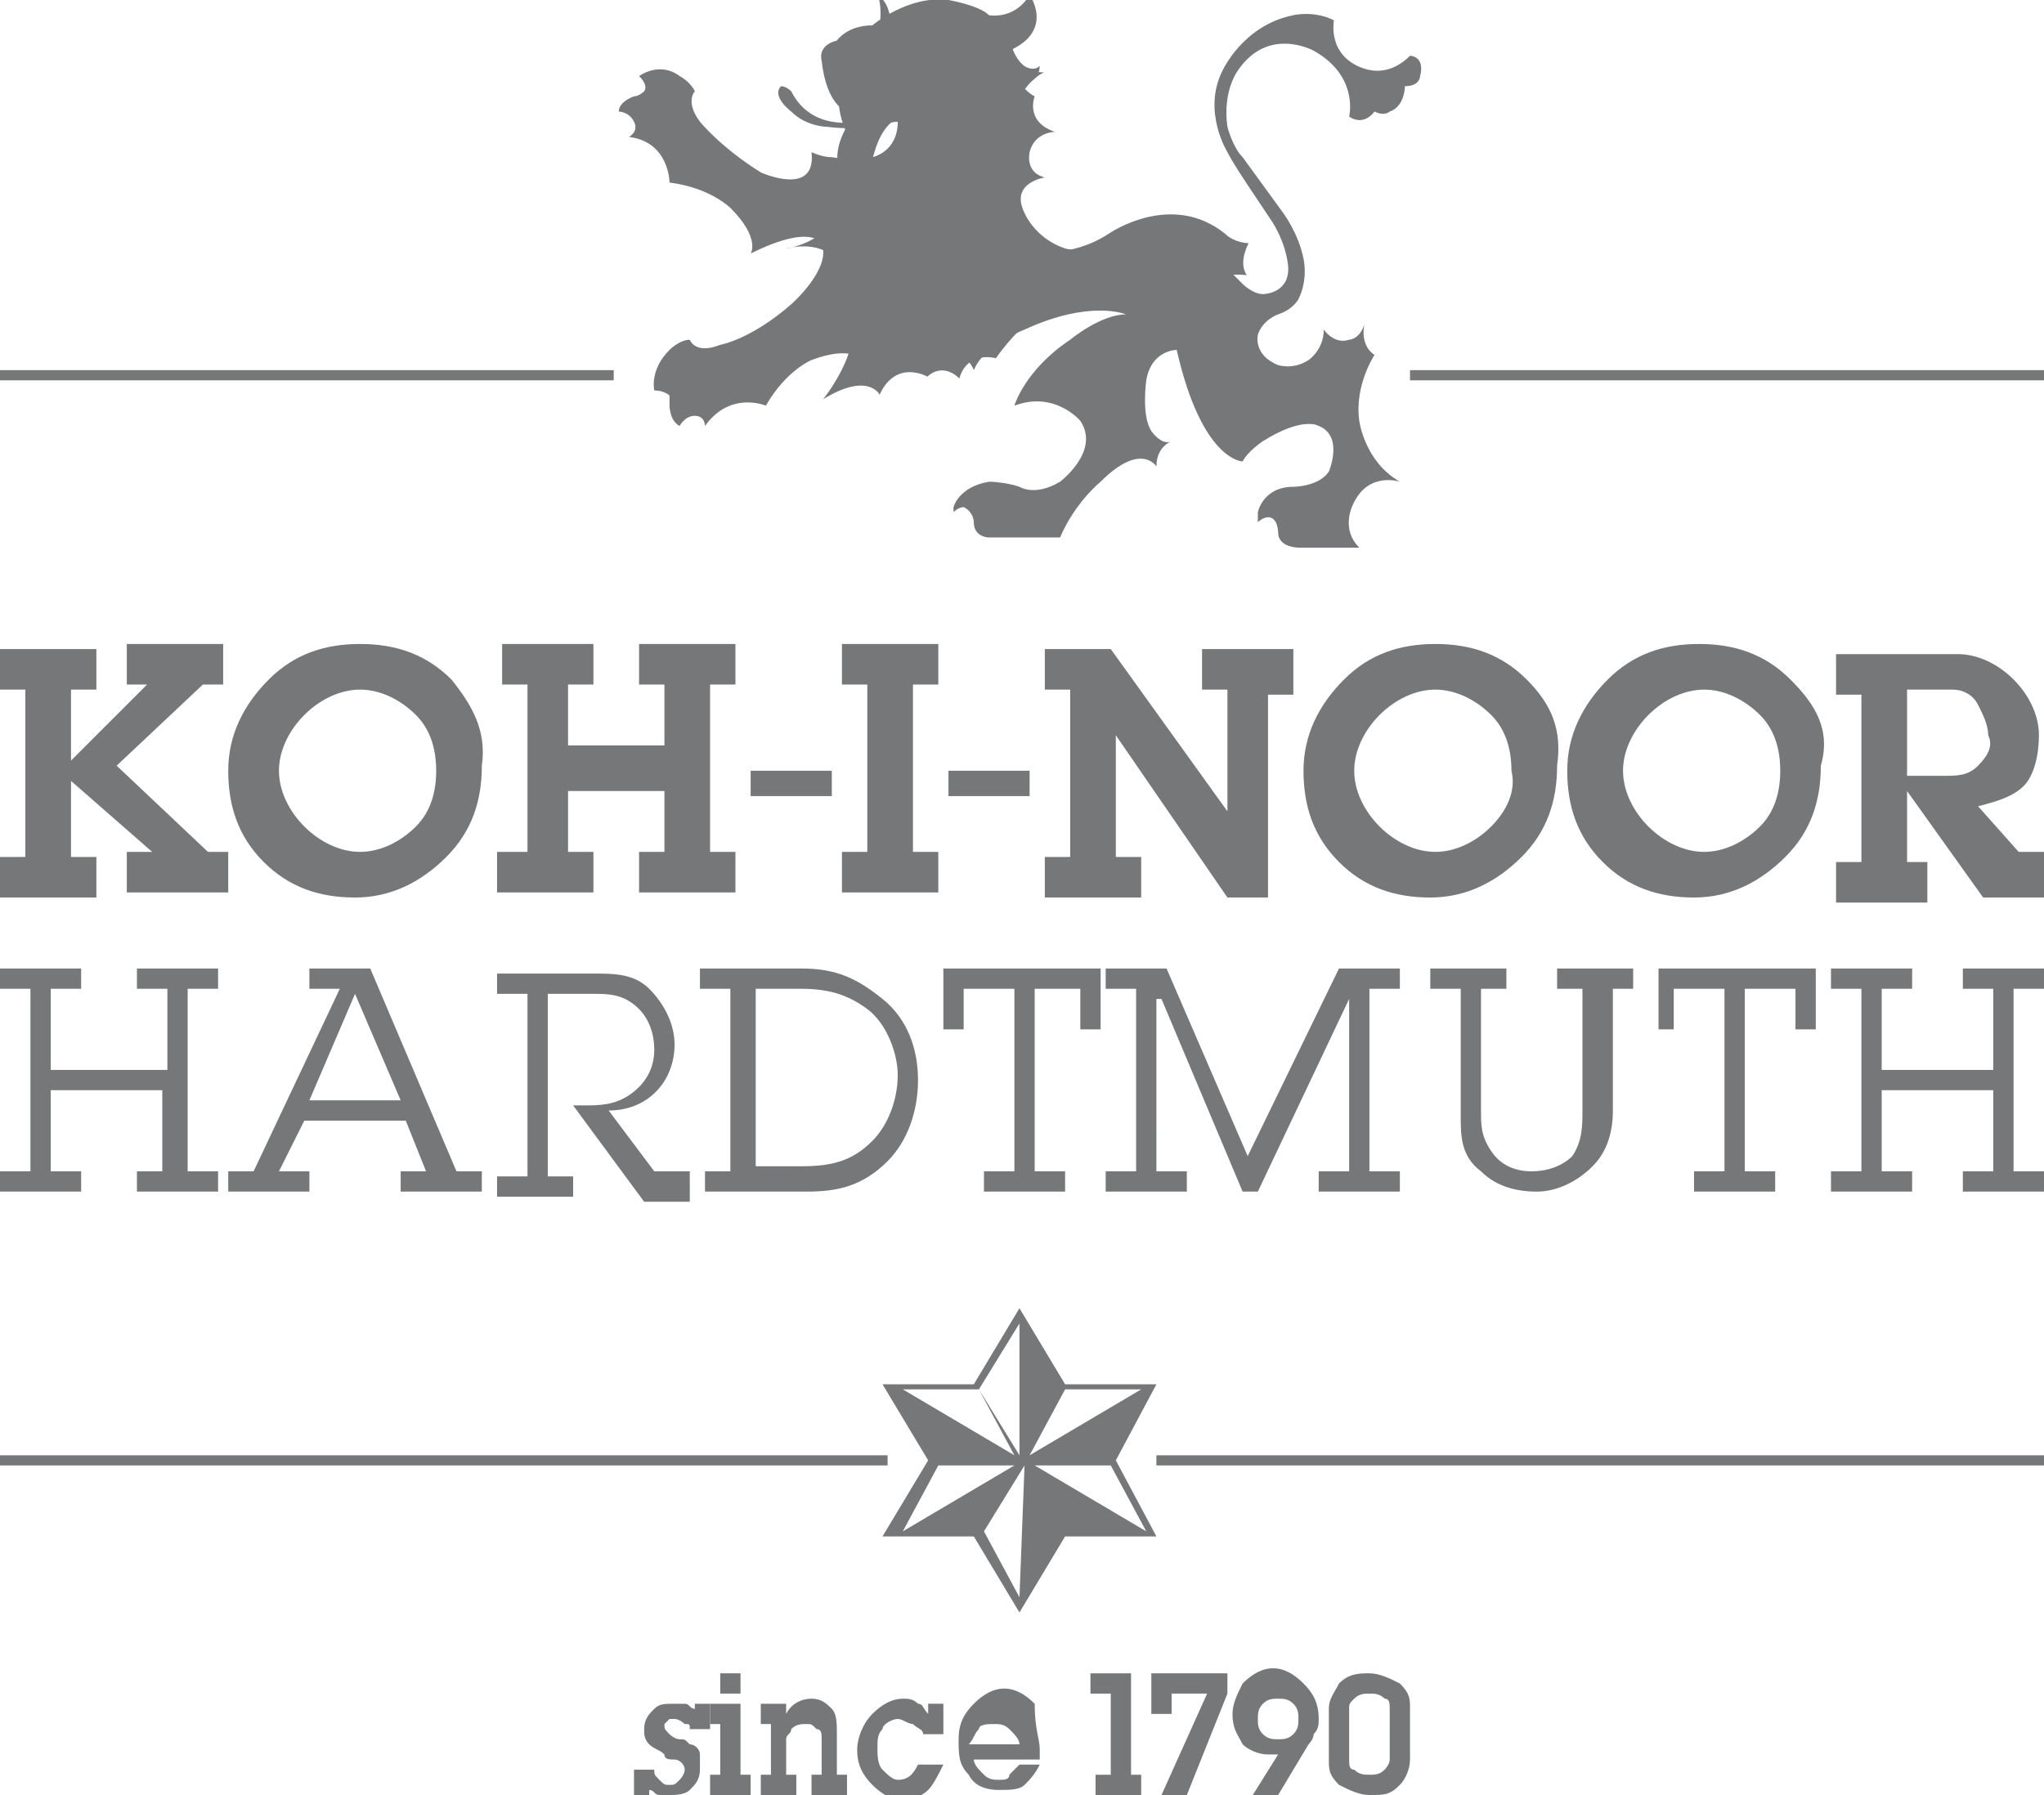 <?xml version="1.0" encoding="utf-8"?>
<!-- Generator: Adobe Illustrator 23.0.4, SVG Export Plug-In . SVG Version: 6.00 Build 0)  -->
<svg version="1.1" id="Vrstva_1" xmlns="http://www.w3.org/2000/svg" xmlns:xlink="http://www.w3.org/1999/xlink" x="0px" y="0px"
	 viewBox="0 0 40.3 35.4" style="enable-background:new 0 0 40.3 35.4;" xml:space="preserve">
<style type="text/css">
	.st0{fill:#767779;}
	.st1{clip-path:url(#SVGID_2_);fill:#767779;}
	.st2{clip-path:url(#SVGID_4_);fill:#767779;}
</style>
<g>
	<path class="st0" d="M39.3,21.1h-2.2v-1.6h0.6v-0.4h-1.6v0.4h0.6v3.6h-0.6v0.4h1.6v-0.4h-0.6v-1.6h2.2v1.6h-0.6v0.4h1.6v-0.4h-0.6
		v-3.6h0.6v-0.4h-1.6v0.4h0.6V21.1z M34.4,19.5h1v0.8h0.4v-1.2h-3.1v1.2H33v-0.8h1v3.6h-0.6v0.4H35v-0.4h-0.6V19.5z M31.6,19.5h0.6
		v-0.4h-1.5v0.4h0.5v2.4c0,0.3,0,0.6-0.2,0.9c-0.2,0.2-0.5,0.3-0.8,0.3c-0.3,0-0.6-0.1-0.8-0.4c-0.2-0.3-0.2-0.5-0.2-0.8v-2.4h0.5
		v-0.4h-1.5v0.4h0.6V22c0,0.4,0,0.8,0.4,1.1c0.3,0.3,0.7,0.4,1.1,0.4c0.4,0,0.8-0.2,1.1-0.5c0.3-0.3,0.4-0.7,0.4-1.1V19.5z
		 M22.9,19.7l1.6,3.8h0.3l1.8-3.8v3.4h-0.6v0.4h1.6v-0.4h-0.6v-3.6h0.6v-0.4h-1.2l-1.8,3.7l-1.6-3.7h-1.2v0.4h0.6v3.6h-0.6v0.4h1.6
		v-0.4h-0.6V19.7z M20.3,19.5h1v0.8h0.4v-1.2h-3.1v1.2h0.4v-0.8h1v3.6h-0.6v0.4h1.6v-0.4h-0.6V19.5z M14.9,23.1v-3.6h0.9
		c0.5,0,0.9,0.1,1.3,0.4c0.4,0.3,0.6,0.9,0.6,1.3c0,0.5-0.2,1-0.5,1.3c-0.4,0.4-0.8,0.5-1.4,0.5H14.9z M14.5,23.1h-0.6v0.4h2
		c0.6,0,1.1-0.1,1.6-0.6c0.4-0.4,0.6-1,0.6-1.6c0-0.6-0.2-1.2-0.7-1.6c-0.5-0.4-0.9-0.6-1.6-0.6h-2v0.4h0.6V23.1z M13.5,23.1h-0.6
		L12,21.9c0.8,0,1.3-0.6,1.3-1.3c0-0.4-0.2-0.8-0.5-1.1c-0.3-0.3-0.7-0.3-1.1-0.3H9.8v0.4h0.6v3.6H9.8v0.4h1.5v-0.4h-0.5v-3.6h0.9
		c0.3,0,0.6,0,0.9,0.3c0.2,0.2,0.3,0.5,0.3,0.8c0,0.4-0.2,0.7-0.5,0.9c-0.3,0.2-0.6,0.2-0.9,0.2h-0.2l1.4,1.9h0.9V23.1z M7.9,21.7
		H6.1L7,19.6L7.9,21.7z M9.5,23.5v-0.4H9l-1.7-4H6.1v0.4h0.6L5,23.1H4.5v0.4h1.6v-0.4H5.5l0.5-1H8l0.4,1H7.9v0.4H9.5z M3.2,21.1H1
		v-1.6h0.6v-0.4H0v0.4h0.6v3.6H0v0.4h1.6v-0.4H1v-1.6h2.2v1.6H2.7v0.4h1.6v-0.4H3.7v-3.6h0.6v-0.4H2.7v0.4h0.6V21.1z"/>
	<path class="st0" d="M20.5,1.3c0,0,0,0.4-0.4,0.3c0,0,0.1,0.2,0.3,0.3c0,0-0.2,0.5,0.4,0.7c0,0-0.4,0-0.5,0.4c0,0-0.1,0.4,0.3,0.5
		c0,0-0.7,0.1-0.4,0.7c0,0,0.2,0.5,0.8,0.7c0,0,0.3,0.1,0.8-0.1c0,0,0.4-0.1,0.8-0.1c0.4,0,0.7,0,1.2,0.3c0,0,0.1,0.1,0.3,0.2
		c0.1,0.1,0.3,0.3,0.4,0.4c0,0,0.2,0.2,0.4,0.2c0,0,0.5,0,0.5-0.5c0,0,0-0.4-0.3-0.9c0,0-0.2-0.3-0.4-0.6c-0.2-0.3-0.4-0.6-0.5-0.8
		c0,0-0.5-0.8-0.1-1.6c0,0,0.4-0.9,1.4-1.1c0,0,0.4-0.1,0.8,0.1c0,0-0.1,0.5,0.3,0.8c0,0,0.6,0.5,1.2-0.1c0,0,0.3,0,0.2,0.4
		c0,0,0,0.2-0.3,0.2c0,0,0,0.4-0.3,0.5c0,0-0.1,0.1-0.3,0c0,0-0.2,0.3-0.5,0.1c0,0,0.2-0.8-0.7-1.3c0,0-0.9-0.5-1.5,0.4
		c0,0-0.3,0.4-0.2,1.1c0,0,0.1,0.4,0.3,0.6l0.8,1.1c0,0,0.3,0.4,0.4,0.9c0,0,0.1,0.4-0.1,0.8c0,0-0.1,0.2-0.4,0.3
		c0,0-0.3,0.1-0.4,0.4c0,0-0.1,0.4,0.4,0.6c0,0,0.3,0.1,0.6-0.1c0,0,0.3-0.2,0.3-0.6c0,0,0.2,0.3,0.5,0.2c0,0,0.2,0,0.3-0.3
		c0,0-0.1,0.4,0.2,0.6c0,0-0.4,0.6-0.3,1.3c0,0,0.1,0.8,0.8,1.2c0,0-0.6-0.2-0.9,0.4c0,0-0.3,0.5,0.1,0.9h-1.2c0,0-0.4,0-0.4-0.3
		c0,0,0-0.3-0.2-0.3c0,0-0.1,0-0.2,0.1c0,0,0-0.1,0-0.2c0,0,0.1-0.5,0.7-0.5c0,0,0.5,0,0.7-0.3c0,0,0.3-0.7-0.2-0.9
		c0,0-0.3-0.2-1.1,0.3c0,0-0.3,0.2-0.4,0.4c0,0-0.8,0-1.3-2.2c0,0-0.5,0-0.6,0.6c0,0-0.1,0.7,0.1,1c0,0,0.2,0.3,0.4,0.2
		c0,0-0.3,0.1-0.3,0.5c0,0-0.3-0.5-1.1,0.3c0,0-0.5,0.4-0.8,1.1h-1.4c0,0-0.3,0-0.3-0.3c0,0,0-0.2-0.2-0.3c0,0-0.1,0-0.2,0.1l0-0.1
		c0,0,0.1-0.4,0.7-0.5c0,0,0.3,0,0.6,0.1c0,0,0.3,0.2,0.8-0.1c0,0,0.8-0.6,0.4-1.2c0,0-0.5-0.6-1.3-0.3c0,0,0.2-0.7,1.1-1.3
		c0,0,0.6-0.5,1.1-0.5c0,0-0.7-0.3-2,0.3c0,0-0.8,0.3-1,0.8c0,0-0.1-0.3-0.4-0.3c0,0-0.3,0-0.5,0.3c0,0,0-0.3-0.3-0.4
		c0,0-0.2,0-0.3,0.1c0,0,0-0.3-0.3-0.3c0,0-0.3,0-0.4,0.4c0,0-0.2-0.3-1,0c0,0-0.5,0.2-0.9,0.9c0,0-0.7-0.3-1.2,0.4
		c0,0,0-0.2-0.2-0.2c-0.2,0-0.3,0.2-0.3,0.2c-0.2-0.1-0.2-0.4-0.2-0.4c0-0.1,0-0.2,0-0.2s-0.1-0.1-0.3-0.1c0,0-0.1-0.4,0.3-0.8
		c0,0,0.2-0.2,0.4-0.2c0,0,0.1,0.3,0.6,0.1c0,0,0.6-0.1,1.4-0.8c0,0,0.8-0.7,0.6-1.2c0,0-0.2-0.4-1.4,0.2c0,0,0.2-0.3-0.4-0.9
		c0,0-0.4-0.4-1.2-0.5c0,0,0-0.8-0.8-0.9c0,0,0.2-0.1,0.1-0.3c-0.1-0.2-0.3-0.2-0.3-0.2c0-0.2,0.3-0.3,0.3-0.3
		c0.1,0,0.2-0.1,0.2-0.1s0.1-0.1-0.1-0.3c0,0,0.4-0.3,0.8,0c0,0,0.2,0.1,0.3,0.3c0,0-0.2,0.2,0.1,0.6c0,0,0.4,0.5,1.2,1
		c0,0,1.1,0.5,1-0.4c0,0,0.2,0.1,0.4,0.1c0,0,0.6,0.1,0.8,0c0,0,0.5-0.1,0.5-0.7c0,0-0.4,0-0.5,0.3c0,0-0.1-0.3-0.4-0.5
		c0,0,0.3-0.1,0.5-0.2c0,0,0.4-0.2,0.2-0.2C18,2.2,18,2,18,2c0-0.1,0-0.1-0.1-0.2C17.6,1.6,17,1.8,17,1.8c-0.2,0-0.4,0.2-0.3,0.4
		c0,0-0.4-0.1-0.5-1c0,0-0.1-0.3,0.3-0.4c0,0,0.2-0.3,0.7-0.3c0,0,0.7-0.6,1.5-0.5c0,0,0.6,0.1,0.8,0.3c0,0,0.5,0.1,0.8-0.4
		c0,0,0.5,0.7-0.4,1.1C19.9,1.1,20.3,1.5,20.5,1.3"/>
	<path class="st0" d="M17.4,2.4c-0.4,0.1-0.5,0-0.5,0S16,2.6,15.6,1.8c0,0-0.1-0.1-0.2-0.1c-0.2,0.2,0.2,0.5,0.2,0.5
		c0.3,0.3,0.7,0.3,0.7,0.3C17.1,2.6,17.4,2.4,17.4,2.4"/>
	<path class="st0" d="M22.8,27.3l-1.8,0l-0.9-1.5l-0.9,1.5h-1.8l0.9,1.5l-0.9,1.5h1.8l0.9,1.5l0.9-1.5h1.8L22,28.8L22.8,27.3z
		 M17.8,27.4l1.5,0l0.7,1.3L17.8,27.4z M17.8,30.2l0.7-1.3l1.5,0L17.8,30.2z M20.1,31.5l-0.7-1.3l0.8-1.3L20.1,31.5z M20.1,28.7
		l-0.8-1.3l0.8-1.3L20.1,28.7z M21,27.4l1.5,0l-2.2,1.3L21,27.4z M22.6,30.2l-2.2-1.3l1.5,0L22.6,30.2z"/>
	<path class="st0" d="M13.8,34.9c0,0.2-0.1,0.3-0.2,0.4c-0.1,0.1-0.3,0.1-0.4,0.1c-0.1,0-0.2,0-0.2,0c-0.1,0-0.1-0.1-0.2-0.1v0.1
		h-0.3v-0.5h0.4c0,0.1,0,0.1,0.1,0.2c0.1,0.1,0.1,0.1,0.2,0.1c0.1,0,0.1,0,0.2-0.1c0,0,0.1-0.1,0.1-0.2c0-0.1-0.1-0.2-0.2-0.2
		c-0.1,0-0.2,0-0.2-0.1c-0.1-0.1-0.2-0.1-0.3-0.2c-0.1-0.1-0.1-0.2-0.1-0.3c0-0.2,0.1-0.3,0.2-0.4c0.1-0.1,0.2-0.1,0.4-0.1
		c0.1,0,0.1,0,0.2,0c0.1,0,0.1,0.1,0.2,0.1v-0.1h0.3v0.5h-0.4c0-0.1,0-0.1-0.1-0.1c0,0-0.1-0.1-0.2-0.1c-0.1,0-0.1,0-0.1,0
		c0,0-0.1,0.1-0.1,0.1c0,0.1,0,0.1,0.1,0.2c0,0,0.1,0.1,0.2,0.1c0.1,0,0.1,0,0.2,0.1c0.1,0,0.2,0.1,0.2,0.2
		C13.8,34.7,13.8,34.8,13.8,34.9"/>
	<path class="st0" d="M14,33.6V34h0.2v1H14v0.4h0.8V35h-0.2v-1.4H14z M14.2,33.4h0.4V33h-0.4V33.4z"/>
	<path class="st0" d="M16.7,35.4H16V35h0.2v-0.7c0-0.1,0-0.2-0.1-0.2C16,34,16,34,15.9,34c-0.1,0-0.2,0-0.3,0.1
		c0,0.1-0.1,0.1-0.1,0.2V35h0.2v0.4H15V35h0.2v-1H15v-0.4h0.5v0.2c0.1-0.2,0.3-0.3,0.5-0.3c0.2,0,0.3,0.1,0.4,0.2
		c0.1,0.1,0.1,0.3,0.1,0.5V35h0.2V35.4z"/>
	<path class="st0" d="M18.6,34.8c-0.1,0.2-0.2,0.4-0.3,0.5c-0.1,0.1-0.3,0.2-0.5,0.2c-0.2,0-0.4-0.1-0.6-0.3
		c-0.2-0.2-0.3-0.4-0.3-0.7c0-0.2,0.1-0.5,0.3-0.7c0.2-0.2,0.4-0.3,0.6-0.3c0.1,0,0.2,0,0.3,0.1c0.1,0,0.1,0.1,0.2,0.2v-0.2h0.3v0.6
		h-0.4c0-0.1-0.1-0.1-0.2-0.2c-0.1,0-0.2-0.1-0.3-0.1c-0.1,0-0.3,0.1-0.3,0.2c-0.1,0.1-0.1,0.2-0.1,0.4c0,0.1,0,0.3,0.1,0.4
		c0.1,0.1,0.2,0.2,0.3,0.2c0.2,0,0.3-0.1,0.4-0.3H18.6z"/>
	<path class="st0" d="M20.5,34.5C20.5,34.5,20.5,34.6,20.5,34.5c0,0.1,0,0.1,0,0.2h-1.3c0,0.1,0.1,0.2,0.2,0.3
		c0.1,0.1,0.2,0.1,0.3,0.1c0.1,0,0.2,0,0.2-0.1c0,0,0.1-0.1,0.2-0.2h0.4c-0.1,0.2-0.2,0.3-0.3,0.4c-0.1,0.1-0.3,0.1-0.5,0.1
		c-0.3,0-0.5-0.1-0.6-0.3c-0.2-0.2-0.2-0.4-0.2-0.7c0-0.3,0.1-0.5,0.3-0.7c0.2-0.2,0.4-0.3,0.6-0.3c0.2,0,0.4,0.1,0.6,0.3
		C20.4,34.1,20.5,34.3,20.5,34.5 M20.1,34.4c0-0.1-0.1-0.2-0.2-0.3c-0.1-0.1-0.2-0.1-0.3-0.1c-0.1,0-0.3,0-0.3,0.1
		c-0.1,0.1-0.1,0.2-0.2,0.3H20.1z"/>
	<polygon class="st0" points="21.5,33 21.5,33.4 21.9,33.4 21.9,35 21.6,35 21.6,35.4 22.5,35.4 22.5,35 22.3,35 22.3,33 	"/>
	<polygon class="st0" points="22.7,33 22.7,33.8 23.1,33.8 23.1,33.4 23.8,33.4 22.9,35.4 23.4,35.4 24.2,33.4 24.2,33 	"/>
	<path class="st0" d="M26,33.9c0,0.1,0,0.2-0.1,0.3c0,0.1-0.1,0.2-0.1,0.2l-0.6,1h-0.5l0.5-0.8c-0.1,0-0.1,0-0.1,0c0,0-0.1,0-0.1,0
		c-0.2,0-0.4-0.1-0.5-0.2c-0.1-0.2-0.2-0.3-0.2-0.6c0-0.2,0.1-0.4,0.2-0.6c0.2-0.2,0.4-0.3,0.6-0.3c0.2,0,0.4,0.1,0.6,0.3
		C25.9,33.4,26,33.6,26,33.9 M25.6,33.9c0-0.1,0-0.2-0.1-0.3c-0.1-0.1-0.2-0.1-0.3-0.1c-0.1,0-0.2,0-0.3,0.1
		c-0.1,0.1-0.1,0.2-0.1,0.3c0,0.1,0,0.2,0.1,0.3c0.1,0.1,0.2,0.1,0.3,0.1c0.1,0,0.2,0,0.3-0.1C25.6,34.1,25.6,34,25.6,33.9"/>
	<path class="st0" d="M27.8,34.7c0,0.2-0.1,0.4-0.2,0.5c-0.2,0.2-0.3,0.2-0.6,0.2c-0.2,0-0.4-0.1-0.6-0.2c-0.2-0.2-0.2-0.3-0.2-0.5
		v-1c0-0.2,0.1-0.3,0.2-0.5C26.6,33,26.8,33,27,33c0.2,0,0.4,0.1,0.6,0.2c0.2,0.2,0.2,0.3,0.2,0.5V34.7z M27.4,34.7v-1
		c0-0.1,0-0.2-0.1-0.2c-0.1-0.1-0.2-0.1-0.3-0.1c-0.1,0-0.2,0-0.3,0.1c-0.1,0.1-0.1,0.1-0.1,0.2v1c0,0.1,0,0.2,0.1,0.2
		c0.1,0.1,0.2,0.1,0.3,0.1c0.1,0,0.2,0,0.3-0.1C27.3,34.9,27.4,34.8,27.4,34.7"/>
	<rect x="0" y="28.7" class="st0" width="17.5" height="0.2"/>
	<rect x="22.8" y="28.7" class="st0" width="17.5" height="0.2"/>
	<rect x="0" y="7.3" class="st0" width="12.1" height="0.2"/>
	<rect x="27.8" y="7.3" class="st0" width="12.5" height="0.2"/>
</g>
<g>
	<defs>
		<path id="SVGID_1_" d="M18.4,0.4c-0.5,0-0.9,0.4-0.9,0.4c-0.7-0.1-0.9,0.3-0.9,0.3c-0.2,0.1,0,0.6,0,0.6c0.2-0.2,0.6-0.2,0.6-0.2
			c1.1-0.1,1,0.6,1,0.6c0,0.4-0.6,0.7-0.6,0.7c0.4-0.1,0.6,0,0.6,0s0,0,0,0.1c0,0,0,0.1,0,0.1c0,0.7-0.6,1.1-0.6,1.1
			c1.7-0.7,2.3,0,2.3,0c-0.2-0.5,0.3-0.8,0.3-0.8c-0.3-0.5,0.1-0.9,0.1-0.9s-0.2-0.2-0.1-0.4c0,0-0.1,0-0.2-0.1
			c-0.1-0.1-0.1-0.4-0.1-0.4l0.3,0c0,0-0.2,0-0.4-0.2C19.6,1.2,19.6,1,19.6,1c0.6-0.2,0.6-0.5,0.6-0.5c-0.2,0.2-0.8,0.3-0.8,0.3
			S19,0.4,18.4,0.4L18.4,0.4z"/>
	</defs>
	<use xlink:href="#SVGID_1_"  style="overflow:visible;fill:#767779;"/>
	<clipPath id="SVGID_2_">
		<use xlink:href="#SVGID_1_"  style="overflow:visible;"/>
	</clipPath>
	<rect x="15.9" y="-0.2" transform="matrix(0.342 -0.94 0.94 0.342 9.927 18.73)" class="st1" width="4.8" height="4.9"/>
</g>
<g>
	<defs>
		<path id="SVGID_3_" d="M15.5,5L15.5,5L15.5,5z M15.5,5L15.5,5L15.5,5 M15.5,5L15.5,5 M15.5,5L15.5,5L15.5,5 M15.5,5L15.5,5L15.5,5
			z M15.5,5C15.5,5,15.5,5,15.5,5C15.5,5,15.5,5,15.5,5 M15.5,5L15.5,5C15.5,5,15.5,5,15.5,5 M15.5,5C15.5,4.9,15.5,4.9,15.5,5
			C15.5,4.9,15.5,4.9,15.5,5 M15.5,4.9c0.9-0.2,1.1,0.4,1.1,0.4c0.2,0.7-0.9,1.5-0.9,1.5c1-0.3,1.1,0.2,1.1,0.2c0.5-0.6,1-0.1,1-0.1
			c0.4-0.2,0.6,0.2,0.6,0.2c0.3-0.5,0.8-0.2,0.8-0.2c1.8-1.5,3.6-0.6,3.6-0.6c-0.5,0.3-0.5,0.8-0.5,0.8c1-1,2.1-0.5,2.1-0.5
			C24.3,6.3,24.6,6,24.6,6c-0.3-0.1-0.4-0.3-0.4-0.3C23.4,4.6,22,5.1,22,5.1c-0.6,0.2-1.1,0.1-1.4,0c-0.2-0.1-0.3-0.1-0.3-0.1
			c-0.1-0.1-0.2-0.2-0.3-0.2c-1.2-1.1-2.5,0-2.5,0c-0.2,0.2-0.4,0-0.2-0.2c0.1-0.2,0.2-0.3,0.2-0.3c-0.6,0.2-1.1-0.1-1.1-0.1
			C16.4,4.7,15.6,4.9,15.5,4.9"/>
	</defs>
	<use xlink:href="#SVGID_3_"  style="overflow:visible;fill:#767779;"/>
	<clipPath id="SVGID_4_">
		<use xlink:href="#SVGID_3_"  style="overflow:visible;"/>
	</clipPath>
	<rect x="15.2" y="2.4" transform="matrix(0.966 -0.259 0.259 0.966 -0.699 5.372)" class="st2" width="9.8" height="5.8"/>
</g>
<rect x="14.8" y="15.2" class="st0" width="1.6" height="0.5"/>
<g>
	<path class="st0" d="M39,15.1c-0.2,0.2-0.4,0.2-0.7,0.2h-0.7v-1.7h0.9c0.2,0,0.4,0.1,0.5,0.3c0.1,0.2,0.2,0.4,0.2,0.6
		C39.3,14.7,39.2,14.9,39,15.1 M40.3,16.8h-0.5L39,15.9c0.4-0.1,0.7-0.2,0.9-0.4c0.2-0.2,0.3-0.6,0.3-1c0-0.4-0.2-0.8-0.5-1.1
		c-0.3-0.3-0.7-0.5-1.1-0.5h-2.4v0.8h0.5v3.3h-0.5v0.8H38v-0.8h-0.4v-1.4l1.5,2.1h1.2V16.8z M34.7,16.3c-0.3,0.3-0.7,0.5-1.1,0.5
		c-0.4,0-0.8-0.2-1.1-0.5c-0.3-0.3-0.5-0.7-0.5-1.1c0-0.4,0.2-0.8,0.5-1.1c0.3-0.3,0.7-0.5,1.1-0.5c0.4,0,0.8,0.2,1.1,0.5
		c0.3,0.3,0.4,0.7,0.4,1.1C35.1,15.6,35,16,34.7,16.3 M35.3,13.4c-0.5-0.5-1.1-0.7-1.8-0.7c-0.7,0-1.3,0.2-1.8,0.7
		c-0.5,0.5-0.8,1.1-0.8,1.8c0,0.7,0.2,1.3,0.7,1.8c0.5,0.5,1.1,0.7,1.8,0.7c0.7,0,1.3-0.3,1.8-0.8c0.5-0.5,0.7-1.1,0.7-1.8
		C36.1,14.4,35.8,13.9,35.3,13.4 M29.4,16.3c-0.3,0.3-0.7,0.5-1.1,0.5c-0.4,0-0.8-0.2-1.1-0.5c-0.3-0.3-0.5-0.7-0.5-1.1
		c0-0.4,0.2-0.8,0.5-1.1c0.3-0.3,0.7-0.5,1.1-0.5c0.4,0,0.8,0.2,1.1,0.5c0.3,0.3,0.4,0.7,0.4,1.1C29.9,15.6,29.7,16,29.4,16.3
		 M30.1,13.4c-0.5-0.5-1.1-0.7-1.8-0.7c-0.7,0-1.3,0.2-1.8,0.7c-0.5,0.5-0.8,1.1-0.8,1.8c0,0.7,0.2,1.3,0.7,1.8
		c0.5,0.5,1.1,0.7,1.8,0.7c0.7,0,1.3-0.3,1.8-0.8c0.5-0.5,0.7-1.1,0.7-1.8C30.8,14.4,30.6,13.9,30.1,13.4 M25.6,12.8h-1.9v0.8h0.5
		l0,2.4l-2.3-3.2h-1.3v0.8h0.5v3.3h-0.5v0.8h1.9v-0.8H22l0-2.4l2.2,3.2h0.8v-4l0.5,0V12.8z M18.5,16.8h-0.5v-3.3h0.5v-0.8h-1.9v0.8
		h0.5v3.3h-0.5v0.8h1.9V16.8z M14.5,16.8H14v-3.3h0.5v-0.8h-1.9v0.8h0.5l0,1.2h-1.9v-1.2h0.5v-0.8H9.9v0.8h0.5v3.3H9.8v0.8h1.9v-0.8
		h-0.5v-1.2h1.9v1.2h-0.5v0.8h1.9V16.8z M8.2,16.3c-0.3,0.3-0.7,0.5-1.1,0.5c-0.4,0-0.8-0.2-1.1-0.5c-0.3-0.3-0.5-0.7-0.5-1.1
		c0-0.4,0.2-0.8,0.5-1.1c0.3-0.3,0.7-0.5,1.1-0.5c0.4,0,0.8,0.2,1.1,0.5c0.3,0.3,0.4,0.7,0.4,1.1C8.6,15.6,8.5,16,8.2,16.3
		 M8.9,13.4c-0.5-0.5-1.1-0.7-1.8-0.7c-0.7,0-1.3,0.2-1.8,0.7c-0.5,0.5-0.8,1.1-0.8,1.8c0,0.7,0.2,1.3,0.7,1.8
		c0.5,0.5,1.1,0.7,1.8,0.7c0.7,0,1.3-0.3,1.8-0.8c0.5-0.5,0.7-1.1,0.7-1.8C9.6,14.4,9.3,13.9,8.9,13.4 M4.5,16.8H4.1l-1.8-1.7
		L4,13.5h0.4v-0.8H2.5v0.8h0.4L1.4,15v-1.4h0.5v-0.8H0v0.8h0.5v3.3H0v0.8h1.9v-0.8H1.4v-1.5L3,16.8H2.5v0.8h2V16.8z"/>
	<rect x="18.7" y="15.2" class="st0" width="1.6" height="0.5"/>
</g>
</svg>
